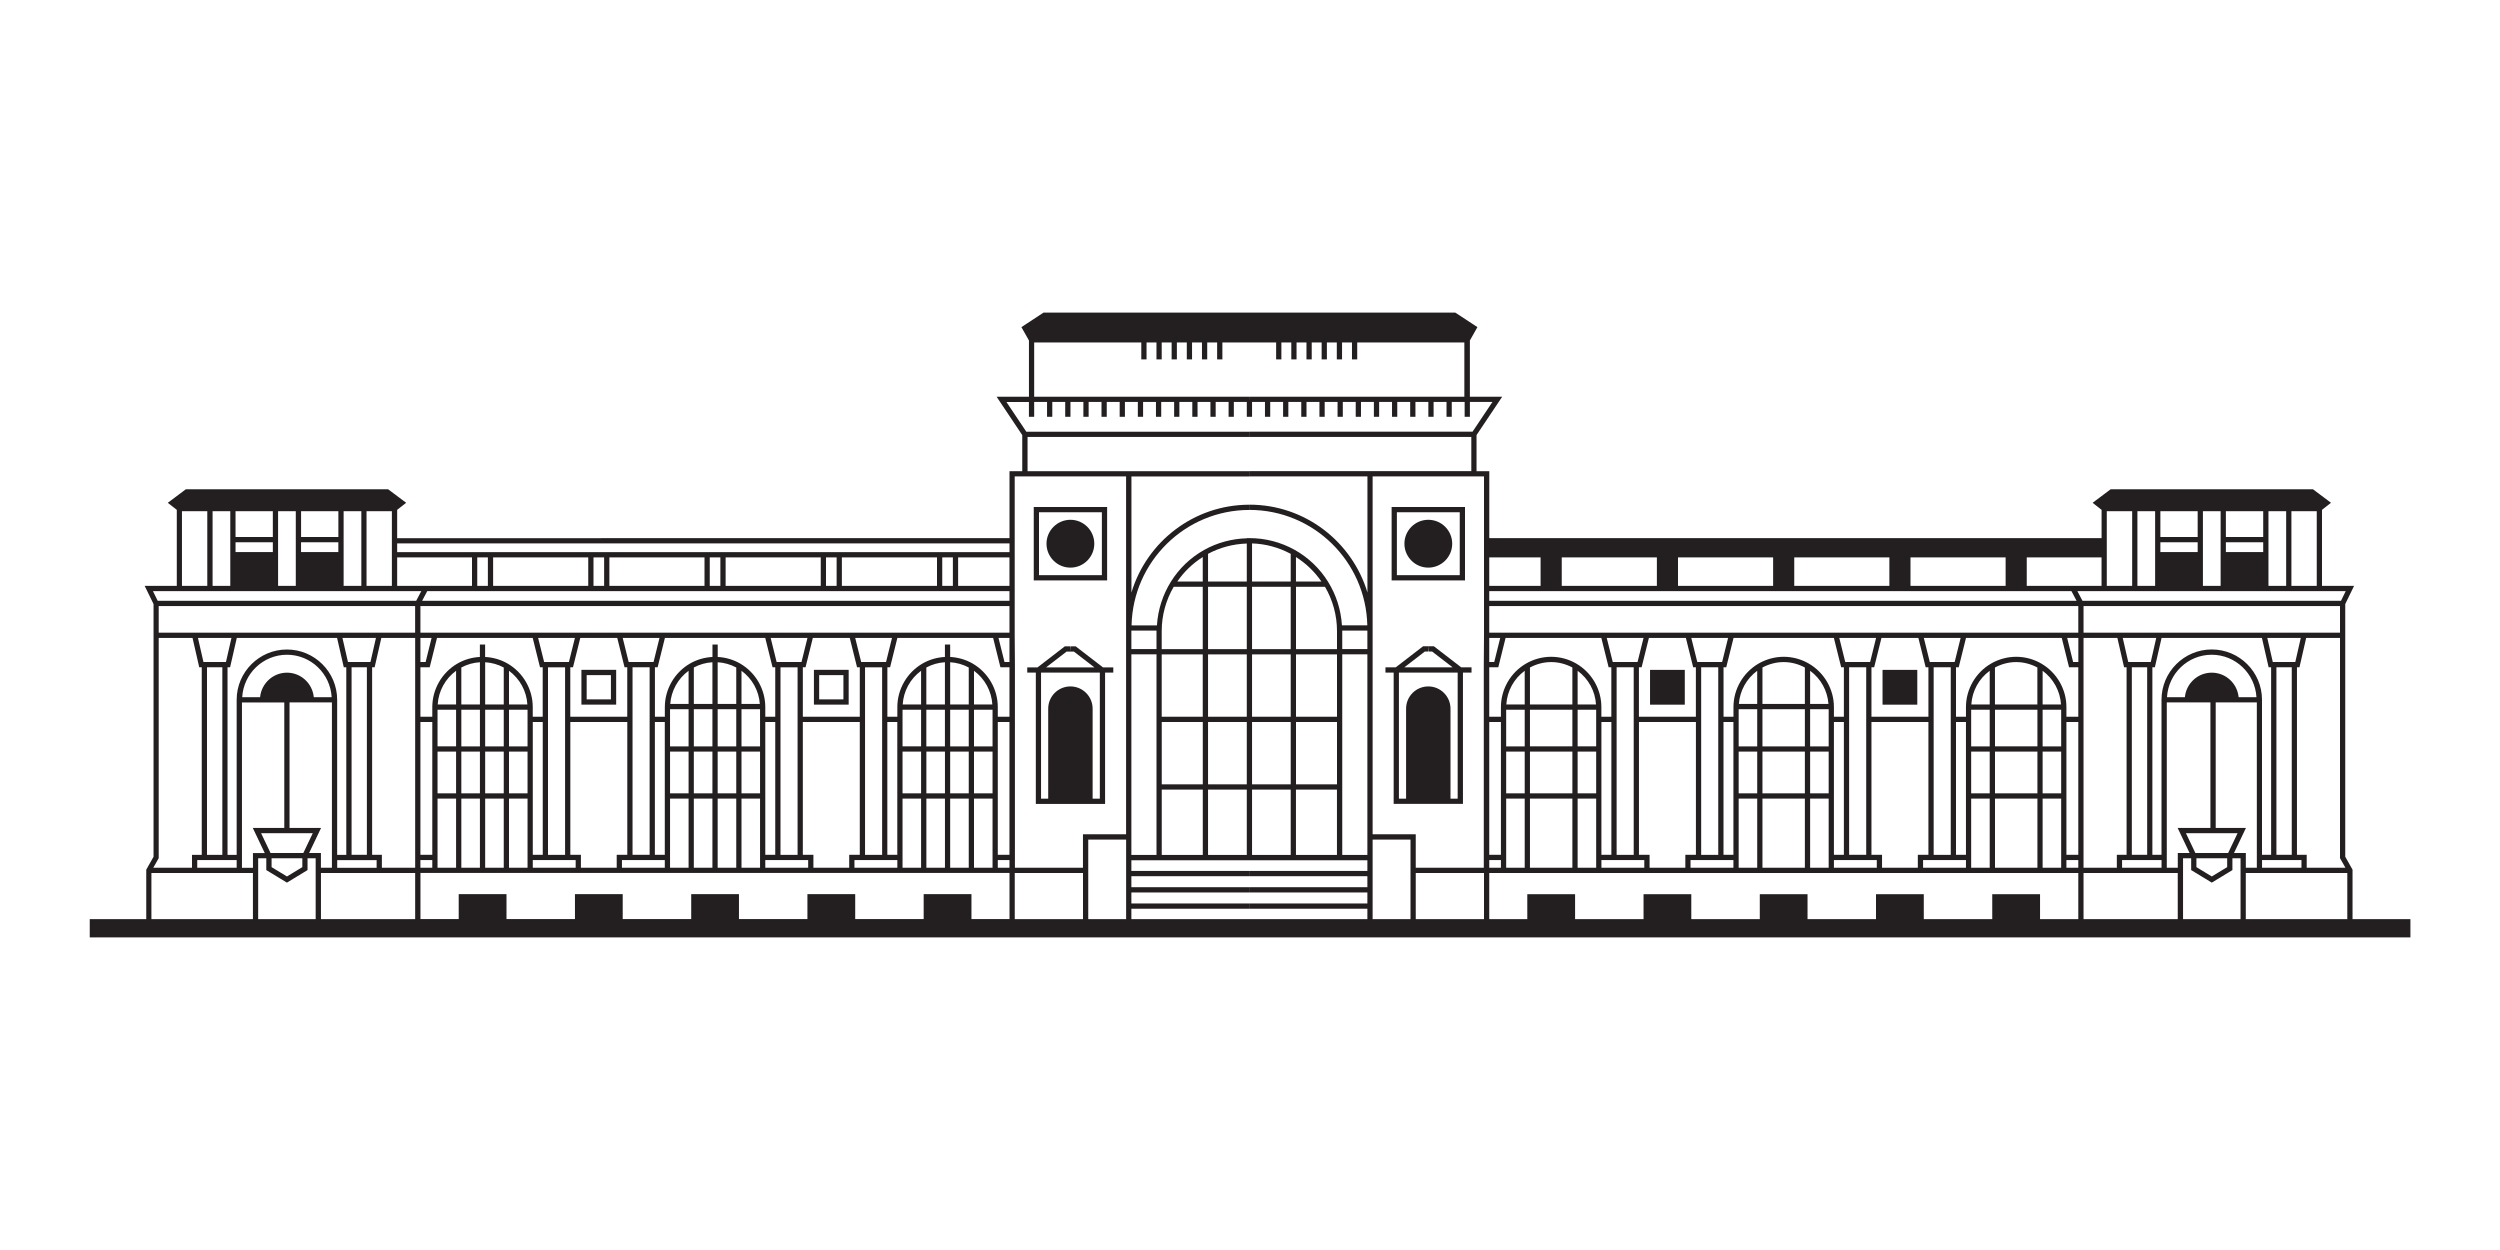 <?xml version="1.0" encoding="UTF-8"?>
<svg id="Layer_1" data-name="Layer 1" xmlns="http://www.w3.org/2000/svg" viewBox="0 0 600 300">
  <defs>
    <style>
      .cls-1 {
        fill: #231f20;
        stroke-width: 0px;
      }
    </style>
  </defs>
  <path class="cls-1" d="M351.6,121.68h-17.61v17.62h17.61v-17.62ZM350.34,138.04h-15.09v-15.1h15.09v15.1Z"/>
  <path class="cls-1" d="M342.79,136.23c3.16,0,5.74-2.57,5.74-5.74s-2.57-5.74-5.74-5.74-5.73,2.58-5.73,5.74,2.57,5.74,5.73,5.74Z"/>
  <rect class="cls-1" x="451.81" y="160.77" width="8.34" height="8.35"/>
  <rect class="cls-1" x="396.01" y="160.77" width="8.34" height="8.35"/>
  <path class="cls-1" d="M344.14,155.11h-1.34l.08,1.26h.83l4.92,3.79h-11.59l4.92-3.79h.83v-1.26h-1.26l-6.55,5.05h-2.47v1.26h1.97v31.51h16.63v-31.51h2.06v-1.26h-2.48l-6.55-5.05ZM335.15,160.79h-.04v-.1l.04.05v.06ZM348.12,191.68v-21.6c0-2.94-2.39-5.34-5.33-5.34s-5.33,2.39-5.33,5.34v21.6h-1.72v-30.25h14.1v30.25h-1.72Z"/>
  <path class="cls-1" d="M265.71,121.68h-17.61v17.62h17.61v-17.62ZM264.45,138.04h-15.09v-15.1h15.09v15.1Z"/>
  <path class="cls-1" d="M248.59,192.94h16.63v-31.51h1.97v-1.26h-2.48l-6.55-5.05h-1.26v1.26h.83l4.92,3.79h-11.59l4.92-3.79h.92l-.08-1.26h-1.26l-6.55,5.05h-2.47v1.26h2.06v31.51ZM262.23,191.68v-21.6c0-2.94-2.39-5.34-5.33-5.34s-5.33,2.39-5.33,5.34v21.6h-1.72v-30.25h14.11v30.25h-1.72ZM264.54,160.74l.05-.06v.11h-.04v-.05Z"/>
  <path class="cls-1" d="M256.9,136.23c3.16,0,5.73-2.57,5.73-5.74s-2.57-5.74-5.73-5.74-5.74,2.58-5.74,5.74,2.57,5.74,5.74,5.74Z"/>
  <path class="cls-1" d="M147.88,169.11v-8.35h-8.34v8.35h8.34ZM140.8,162.03h5.82v5.82h-5.82v-5.82Z"/>
  <path class="cls-1" d="M203.68,169.11v-8.35h-8.34v8.35h8.34ZM196.6,162.03h5.82v5.82h-5.82v-5.82Z"/>
  <path class="cls-1" d="M564.61,220.59v-11.87l-1.75-3.1v-60.65l2.12-4.36h-7.7v-18.25l2.16-1.69-4.32-3.24h-48.57l-4.32,3.24,2.15,1.69v6.8h-146.95v-16.07h-3.06v-8.67l6.16-9.21h-7.76v-13.49l1.81-3.21-5.32-3.49h-98.8l-5.32,3.49,1.81,3.21v13.49h-7.77l6.16,9.21v8.67h-3.06v16.07H95.32v-6.8l2.16-1.69-4.32-3.24h-48.57l-4.32,3.24,2.16,1.69v18.25h-7.71l2.13,4.36v60.65l-1.75,3.1v11.87h-13.56v4.39h556.96v-4.39h-13.87ZM38.09,145.46h61.54v6.38h-61.54v-6.38ZM81.21,128.88h-8.95v-6.19h8.95v6.19ZM72.25,132.49v-2.35h8.95v2.35h-8.95ZM65.48,128.88h-8.95v-6.19h8.95v6.19ZM56.53,132.49v-2.35h8.95v2.35h-8.95ZM43.67,122.68h6.08v17.92h-6.08v-17.92ZM51.02,122.68h4.25v17.92h-4.25v-17.92ZM66.74,133.12v-10.44h4.25v17.92h-4.25v-7.49ZM82.47,133.12v-10.44h4.25v17.92h-4.25v-7.49ZM87.97,122.68h6.08v17.92h-6.08v-17.92ZM277.56,151.45v4.33h-6.03v-4.43h6.03v.1ZM281.7,140.83h6.96v14.96h-9.85v-4.34c0-3.8,1.03-7.45,2.88-10.62ZM299.23,205.19h-9.3v-15.69h9.3v15.69ZM53.36,160.15v45.01h-3.68v-45.01h3.68ZM54.62,160.15h.6l1.61-7.04h24.07l1.61,7.04h.6v45.01h-2.19v-37.21c0-6.65-5.41-12.07-12.06-12.07s-12.06,5.42-12.06,12.07v37.21h-2.19v-45.01ZM242.27,151.84H100.9v-6.38h141.37v6.38ZM221.68,214.59v5.99h-16.43v-5.99h-11.47v5.99h-16.43v-5.99h-11.46v5.99h-16.44v-5.99h-11.46v5.99h-16.43v-5.99h-11.47v5.99h-9.18v-11.07h141.37v11.07h-9.13v-5.99h-11.47ZM103.58,153.1l-1.43,5.78h-1.25v-5.78h2.68ZM100.9,206.42h2.85v1.84h-2.85v-1.84ZM135.62,172.65v32.52h-4.1v-45.01h4.1v12.5ZM130.26,205.16h-2.39v-31.88h2.39v31.88ZM105.01,180.39h4.45v10.01h-4.45v-10.01ZM126.61,172.65v6.48h-4.45v-8.79h4.45v2.31ZM120.9,179.13h-4.46v-8.79h4.46v8.79ZM115.18,179.13h-4.46v-8.79h4.46v8.79ZM110.72,180.39h4.46v10.01h-4.46v-10.01ZM116.44,181.14v-.75h4.46v10.01h-4.46v-9.26ZM122.16,180.39h4.45v10.01h-4.45v-10.01ZM122.16,169.07v-8.08c2.59,1.9,4.22,4.87,4.41,8.08h-4.41ZM120.9,169.07h-4.46v-10.13c1.55.09,3.08.52,4.46,1.26v8.87ZM115.18,169.07h-4.46v-8.87c1.38-.74,2.9-1.17,4.46-1.26v10.13ZM109.46,169.07h-4.41c.19-3.21,1.81-6.18,4.41-8.08v8.08ZM105.01,170.33h4.45v8.79h-4.45v-8.79ZM103.75,179.76v25.4h-2.85v-31.88h2.85v6.48ZM105.01,205.79v-14.13h4.45v16.6h-4.45v-2.47ZM110.72,191.66h4.46v16.6h-4.46v-16.6ZM116.44,191.66h4.46v16.6h-4.46v-16.6ZM122.16,191.66h4.45v16.6h-4.45v-16.6ZM127.87,206.42h10.29v1.84h-10.29v-1.84ZM136.88,205.16v-31.88h13.67v31.88h-2.54v3.1h-8.59v-3.1h-2.54ZM191.42,172.65v32.52h-4.1v-45.01h4.1v12.5ZM186.06,205.16h-2.39v-31.88h2.39v31.88ZM165.26,170.2v8.93h-4.45v-8.93h4.45ZM182.41,172.65v6.48h-4.45v-8.93h4.45v2.45ZM176.7,179.13h-4.46v-8.93h4.46v8.93ZM170.98,179.13h-4.46v-8.93h4.46v8.93ZM160.81,180.39h4.45v10.01h-4.45v-10.01ZM166.52,180.39h4.46v10.01h-4.46v-10.01ZM172.24,181.14v-.75h4.46v10.01h-4.46v-9.26ZM177.96,180.39h4.45v10.01h-4.45v-10.01ZM177.96,168.94v-7.95c2.56,1.87,4.17,4.78,4.4,7.95h-4.4ZM176.7,168.94h-4.46v-10c1.55.09,3.07.52,4.46,1.26v8.74ZM170.98,168.94h-4.46v-8.74c1.38-.74,2.9-1.17,4.46-1.26v10ZM165.26,168.94h-4.4c.23-3.16,1.84-6.07,4.4-7.95v7.95ZM159.55,179.76v25.4h-2.38v-31.88h2.38v6.48ZM155.91,205.16h-4.1v-45.01h4.1v45.01ZM149.27,206.42h10.28v1.84h-10.28v-1.84ZM160.81,205.79v-14.13h4.45v16.6h-4.45v-2.47ZM166.52,191.66h4.46v16.6h-4.46v-16.6ZM172.24,191.66h4.46v16.6h-4.46v-16.6ZM177.96,191.66h4.45v16.6h-4.45v-16.6ZM183.67,206.42h10.29v1.84h-10.29v-1.84ZM192.68,205.16v-31.88h13.67v31.88h-2.54v3.1h-8.59v-3.1h-2.54ZM242.27,205.16h-2.8v-31.88h2.8v31.88ZM216.61,170.33h4.45v8.79h-4.45v-8.79ZM238.21,172.65v6.48h-4.45v-8.79h4.45v2.31ZM232.5,179.13h-4.46v-8.79h4.46v8.79ZM226.78,179.13h-4.46v-8.79h4.46v8.79ZM216.61,180.39h4.45v10.01h-4.45v-10.01ZM222.33,180.39h4.46v10.01h-4.46v-10.01ZM228.04,181.14v-.75h4.46v10.01h-4.46v-9.26ZM233.76,180.39h4.45v10.01h-4.45v-10.01ZM233.76,169.07v-8.08c2.59,1.9,4.21,4.87,4.4,8.08h-4.4ZM232.5,169.07h-4.46v-10.13c1.55.09,3.08.52,4.46,1.26v8.87ZM226.78,169.07h-4.46v-8.87c1.38-.74,2.9-1.17,4.46-1.26v10.13ZM221.06,169.07h-4.41c.19-3.21,1.81-6.18,4.41-8.08v8.08ZM215.35,179.76v25.4h-2.39v-31.88h2.39v6.48ZM211.71,172.65v32.52h-4.1v-45.01h4.1v12.5ZM205.07,206.42h10.29v1.84h-10.29v-1.84ZM216.61,205.79v-14.13h4.45v16.6h-4.45v-2.47ZM222.33,191.66h4.46v16.6h-4.46v-16.6ZM228.04,191.66h4.46v16.6h-4.46v-16.6ZM233.76,191.66h4.45v16.6h-4.45v-16.6ZM239.47,206.42h2.8v1.84h-2.8v-1.84ZM241.38,158.88h-.3l-1.44-5.78h2.63v5.78h-.89ZM238.35,153.1l1.75,7.04h2.17v11.87h-2.8v-2.31c0-4.28-2.31-8.28-6.02-10.44-1.66-.96-3.51-1.49-5.41-1.59v-2.98h-1.26v2.98c-1.89.1-3.75.63-5.4,1.59-3.71,2.16-6.02,6.16-6.02,10.44v2.31h-2.39v-11.87h.65l1.75-7.04h22.98ZM212.64,158.88h-5.96l-1.43-5.78h8.83l-1.43,5.78ZM203.94,153.1l1.75,7.04h.66v11.87h-13.67v-11.87h.65l1.75-7.04h8.86ZM192.35,158.88h-5.96l-1.43-5.78h8.83l-1.43,5.78ZM183.66,153.1l1.75,7.04h.65v11.87h-2.39v-2.31c0-4.28-2.31-8.28-6.02-10.44-1.66-.96-3.51-1.49-5.4-1.59v-2.98h-1.26v2.98c-1.89.1-3.75.63-5.41,1.59-3.71,2.16-6.02,6.16-6.02,10.44v2.31h-2.38v-11.87h.65l1.75-7.04h24.09ZM156.84,158.88h-5.96l-1.43-5.78h8.83l-1.43,5.78ZM148.14,153.1l1.75,7.04h.65v11.87h-13.67v-11.87h.65l1.75-7.04h8.86ZM136.55,158.88h-5.96l-1.44-5.78h8.83l-1.44,5.78ZM127.85,153.1l1.75,7.04h.65v11.87h-2.39v-2.31c0-4.28-2.31-8.28-6.02-10.44-1.66-.96-3.51-1.49-5.41-1.59v-2.98h-1.26v2.98c-1.89.1-3.75.63-5.4,1.59-3.71,2.16-6.02,6.16-6.02,10.44v2.31h-2.85v-11.87h2.23l1.75-7.04h22.98ZM99.64,159.52v48.74h-7.99v-3.1h-2.34v-45.01h.6l1.61-7.04h8.12v6.41ZM80.93,208.02v-1.59h9.46v1.84h-9.46v-.24ZM88.05,205.16h-3.67v-45.01h3.67v45.01ZM88.91,158.88h-5.4l-1.32-5.78h8.04l-1.32,5.78ZM68.87,157.14c5.74,0,10.4,4.52,10.73,10.18h-4.29c-.32-3.29-3.07-5.88-6.44-5.88s-6.12,2.59-6.45,5.88h-4.29c.33-5.66,5-10.18,10.74-10.18ZM68.87,199.96h6.2l-2.27,4.76h-7.87l-2.27-4.76h6.2ZM64.54,205.35h0s0,0,0,0h0ZM65.18,205.98h7.38v2.13l-3.69,2.24-3.69-2.24v-2.13ZM73.18,205.35h0s0,0,0,0h0ZM77.06,198.7h-7.57v-30.12h10.17v39.68h-2.64v-3.54h-2.83l2.87-6.02ZM77.03,209.52h22.61v11.07h-22.61v-11.07ZM271.53,157.04h6.03v48.15h-6.03v-48.15ZM278.82,173.28h9.85v14.96h-9.85v-14.96ZM288.66,172.01h-9.85v-14.96h9.85v14.96ZM278.82,189.5h9.85v15.69h-9.85v-15.69ZM299.23,188.24h-9.3v-14.96h9.3v14.96ZM299.23,172.01h-9.3v-14.96h9.3v14.96ZM299.23,155.79h-9.3v-14.96h9.3v14.96ZM299.23,139.57h-9.3v-6.65c2.86-1.53,6.05-2.37,9.3-2.47v9.12ZM288.66,139.57h-6.11c1.6-2.33,3.66-4.33,6.11-5.88v5.88ZM270.27,205.83v14.76h-9.09v-19.09h9.09v4.33ZM259.92,220.59h-16.38v-11.07h16.38v11.07ZM242.27,140.61h-12.32v-6.84h12.32v6.84ZM114.54,133.77h2.55v6.84h-2.55v-6.84ZM118.35,133.77h22.83v6.84h-22.83v-6.84ZM142.44,133.77h2.55v6.84h-2.55v-6.84ZM146.25,133.77h22.83v6.84h-22.83v-6.84ZM170.34,133.77h2.55v6.84h-2.55v-6.84ZM174.15,133.77h22.83v6.84h-22.83v-6.84ZM198.24,133.77h2.55v6.84h-2.55v-6.84ZM202.05,133.77h22.83v6.84h-22.83v-6.84ZM226.14,133.77h2.55v6.84h-2.55v-6.84ZM242.27,132.51H95.32v-2.09h146.96v2.09ZM95.32,133.77h17.96v6.84h-17.96v-6.84ZM102.54,141.87h139.73v2.33H101.31l1.23-2.33ZM47.82,153.1h7.73l-1.32,5.78h-5.4l-1.32-5.78h.32ZM49.05,206.42h7.75v1.84h-9.46v-1.84h1.71ZM58.07,208.02v-39.43h10.16v30.12h-7.56l2.87,6.02h-2.83v3.54h-2.64v-.24ZM61.96,208.89v-2.91h1.95v2.84l4.95,3.01,4.95-3.01v-2.84h1.95v14.61h-13.8v-11.7ZM271.53,218.09h28.31v-1.26h-28.31v-2.64h28.31v-1.26h-28.31v-2.64h28.31v-1.26h-28.31v-2.57h56.64v2.57h-28.31v1.26h28.31v2.64h-28.31v1.26h28.31v2.64h-28.31v1.26h28.31v2.5h-56.64v-2.5ZM504.37,140.61h-17.95v-6.84h17.95v6.84ZM561.6,151.84h-61.55v-6.38h61.55v6.38ZM552.35,208.26h-9.46v-1.84h9.46v1.84ZM300.49,189.5h9.28v15.69h-9.28v-15.69ZM320.88,173.28v14.96h-9.84v-14.96h9.84ZM320.88,172.01h-9.84v-14.96h9.84v14.96ZM311.03,189.5h9.84v15.69h-9.84v-15.69ZM322.14,157.04h6.03v48.15h-6.03v-48.15ZM357.42,145.46h141.37v6.38h-141.37v-6.38ZM542.86,153.1l1.61,7.04h.6v45.01h-2.19v-37.21c0-6.65-5.41-12.07-12.06-12.07s-12.06,5.42-12.06,12.07v37.21h-2.19v-45.01h.6l1.61-7.04h24.07ZM546.34,205.16v-45.01h3.68v45.01h-3.68ZM464.08,172.65v-12.5h4.1v45.01h-4.1v-32.52ZM469.44,173.28h2.39v31.88h-2.39v-31.88ZM494.68,173.28v5.85h-4.45v-8.79h4.45v2.94ZM473.08,172.65v-2.31h4.45v8.79h-4.45v-6.48ZM478.8,170.33h10.18v8.79h-10.18v-8.79ZM490.23,169.07v-8.08c2.59,1.9,4.22,4.87,4.41,8.08h-4.41ZM488.97,169.07h-10.18v-8.87c1.57-.84,3.31-1.3,5.09-1.3s3.52.46,5.09,1.3v8.87ZM477.53,169.07h-4.41c.19-3.21,1.81-6.18,4.41-8.08v8.08ZM473.08,180.39h4.45v10.01h-4.45v-10.01ZM478.8,180.39h10.18v10.01h-10.18v-10.01ZM490.23,180.39h4.45v10.01h-4.45v-10.01ZM495.94,191.03v-17.75h2.85v31.88h-2.85v-14.13ZM498.79,158.88h-1.24l-1.43-5.78h2.68v5.78ZM494.82,153.1l1.75,7.04h2.22v11.87h-2.85v-2.31c0-4.28-2.31-8.28-6.02-10.44-1.84-1.07-3.93-1.63-6.04-1.63s-4.19.57-6.03,1.63c-3.71,2.16-6.02,6.16-6.02,10.44v2.31h-2.39v-11.87h.65l1.75-7.04h22.98ZM469.11,158.88h-5.96l-1.43-5.78h8.83l-1.43,5.78ZM460.41,153.1l1.75,7.04h.66v11.87h-13.67v-11.87h.65l1.75-7.04h8.86ZM447.41,205.16h-3.62v-45.01h4.1v45.01h-.48ZM408.28,172.65v-12.5h4.1v45.01h-4.1v-32.52ZM413.64,173.28h2.38v31.88h-2.38v-31.88ZM417.28,172.65v-2.45h4.45v8.93h-4.45v-6.48ZM422.99,170.2h10.18v8.93h-10.18v-8.93ZM434.43,170.2h4.45v8.93h-4.45v-8.93ZM434.43,168.94v-7.95c2.56,1.87,4.17,4.78,4.4,7.95h-4.4ZM433.17,168.94h-10.18v-8.74c1.57-.84,3.32-1.3,5.09-1.3s3.52.46,5.09,1.3v8.74ZM421.73,168.94h-4.4c.23-3.16,1.84-6.07,4.4-7.95v7.95ZM417.28,180.39h4.45v10.01h-4.45v-10.01ZM422.99,180.39h10.18v10.01h-10.18v-10.01ZM434.43,180.39h4.45v10.01h-4.45v-10.01ZM440.14,191.03v-17.75h2.39v31.88h-2.39v-14.13ZM448.82,158.88h-5.96l-1.43-5.78h8.83l-1.43,5.78ZM440.13,153.1l1.75,7.04h.65v11.87h-2.39v-2.31c0-4.28-2.31-8.28-6.02-10.44-1.84-1.07-3.93-1.63-6.03-1.63s-4.2.57-6.04,1.63c-3.71,2.16-6.02,6.16-6.02,10.44v2.31h-2.38v-11.87h.65l1.75-7.04h24.09ZM413.31,158.88h-5.96l-1.44-5.78h8.83l-1.43,5.78ZM404.61,153.1l1.75,7.04h.65v11.87h-13.67v-11.87h.65l1.75-7.04h8.86ZM361.48,172.65v-2.31h4.45v8.79h-4.45v-6.48ZM367.19,170.33h10.18v8.79h-10.18v-8.79ZM378.63,170.33h4.45v8.79h-4.45v-8.79ZM378.63,169.07v-8.08c2.59,1.9,4.22,4.87,4.41,8.08h-4.41ZM377.37,169.07h-10.18v-8.87c1.57-.84,3.31-1.3,5.09-1.3s3.52.46,5.09,1.3v8.87ZM365.93,169.07h-4.41c.19-3.21,1.81-6.18,4.41-8.08v8.08ZM360.22,205.16h-2.8v-31.88h2.8v31.88ZM361.48,180.39h4.45v10.01h-4.45v-10.01ZM367.19,180.39h10.18v10.01h-10.18v-10.01ZM378.63,180.39h4.45v10.01h-4.45v-10.01ZM384.34,191.03v-17.75h2.39v31.88h-2.39v-14.13ZM387.99,172.65v-12.5h4.1v45.01h-4.1v-32.52ZM393.02,158.88h-5.96l-1.44-5.78h8.83l-1.44,5.78ZM384.32,153.1l1.75,7.04h.65v11.87h-2.39v-2.31c0-4.28-2.31-8.28-6.02-10.44-1.84-1.07-3.93-1.63-6.04-1.63s-4.2.57-6.03,1.63c-3.71,2.16-6.02,6.16-6.02,10.44v2.31h-2.8v-11.87h2.17l1.75-7.04h22.98ZM358.61,158.88h-1.19v-5.78h2.63l-1.43,5.78ZM357.42,206.42h2.8v1.84h-2.8v-1.84ZM361.48,205.79v-14.13h4.45v16.6h-4.45v-2.47ZM367.19,191.66h10.18v16.6h-10.18v-16.6ZM378.63,191.66h4.45v16.6h-4.45v-16.6ZM384.34,206.42h10.29v1.84h-10.29v-1.84ZM393.35,205.16v-31.88h13.67v31.88h-2.54v3.1h-8.58v-3.1h-2.54ZM405.73,206.42h10.29v1.84h-10.29v-1.84ZM417.28,205.79v-14.13h4.45v16.6h-4.45v-2.47ZM422.99,191.66h10.18v16.6h-10.18v-16.6ZM434.43,191.66h4.45v16.6h-4.45v-16.6ZM440.14,206.42h10.29v1.84h-10.29v-1.84ZM449.15,205.16v-31.88h13.67v31.88h-2.54v3.1h-8.59v-3.1h-2.54ZM461.54,206.42h10.29v1.84h-10.29v-1.84ZM473.08,205.79v-14.13h4.45v16.6h-4.45v-2.47ZM478.8,191.66h10.18v16.6h-10.18v-16.6ZM490.23,191.66h4.45v16.6h-4.45v-16.6ZM495.94,206.42h2.85v1.84h-2.85v-1.84ZM500.05,209.52h22.61v11.07h-22.61v-11.07ZM515.32,205.16h-3.68v-45.01h3.68v45.01ZM511.01,206.42h7.76v1.84h-9.47v-1.84h1.71ZM522.67,204.72v3.54h-2.64v-39.68h10.47v30.12h-7.87l2.87,6.02h-2.83ZM526.51,205.35h0s0,0,0,0h0ZM527.14,205.98h7.38v2.13l-3.69,2.24-3.69-2.24v-2.13ZM535.15,205.35h0s0,0,0,0h0ZM534.76,204.72h-7.87l-2.27-4.76h12.4l-2.27,4.76ZM537.27,167.32c-.32-3.29-3.07-5.88-6.45-5.88s-6.12,2.59-6.45,5.88h-4.29c.33-5.66,5-10.18,10.73-10.18s10.4,4.52,10.74,10.18h-4.29ZM516.18,158.88h-5.4l-1.32-5.78h8.04l-1.32,5.78ZM508.17,153.1l1.61,7.04h.6v45.01h-2.34v3.1h-7.99v-55.15h8.12ZM357.42,209.52h141.37v11.07h-9.18v-5.99h-11.47v5.99h-16.43v-5.99h-11.47v5.99h-16.43v-5.99h-11.46v5.99h-16.44v-5.99h-11.46v5.99h-16.43v-5.99h-11.47v5.99h-9.13v-11.07ZM523.93,220.59v-14.61h1.95v2.84l4.95,3.01,4.95-3.01v-2.84h1.95v14.61h-13.8ZM536.16,204.72l2.87-6.02h-7.26v-30.12h9.87v39.68h-2.64v-3.54h-2.83ZM550.87,158.88h-5.4l-1.32-5.78h8.04l-1.32,5.78ZM357.42,144.2v-2.33h139.73l1.23,2.33h-140.96ZM374.82,133.77h22.83v6.84h-22.83v-6.84ZM402.72,133.77h22.83v6.84h-22.83v-6.84ZM430.62,133.77h22.83v6.84h-22.83v-6.84ZM458.52,133.77h22.83v6.84h-22.83v-6.84ZM357.42,133.77h12.32v6.84h-12.32v-6.84ZM356.16,209.52v11.07h-16.38v-11.07h16.38ZM338.52,208.89v11.7h-9.09v-19.09h9.09v7.39ZM328.17,155.78h-6.03v-4.43h6.03v4.43ZM320.88,155.79h-9.84v-14.96h6.96c1.85,3.17,2.88,6.82,2.88,10.62v4.34ZM311.03,139.57v-5.88c2.45,1.55,4.51,3.55,6.11,5.88h-6.11ZM309.77,139.57h-9.28v-9.15c3.25.1,6.43.97,9.28,2.5v6.65ZM300.49,140.83h9.28v14.96h-9.28v-14.96ZM300.49,157.05h9.28v14.96h-9.28v-14.96ZM300.49,173.28h9.28v14.96h-9.28v-14.96ZM538.99,220.59v-11.07h24.36v11.07h-24.36ZM562.9,208.26h-9.29v-3.1h-2.34v-45.01h.6l1.61-7.04h8.12v52.85l1.3,2.3ZM561.84,144.2h-62.04l-1.23-2.33h64.4l-1.13,2.33ZM549.94,140.61v-17.92h6.08v17.92h-6.08ZM543.17,128.88h-8.96v-6.19h8.96v6.19ZM534.21,132.49v-2.35h8.96v2.35h-8.96ZM527.44,128.88h-8.95v-6.19h8.95v6.19ZM518.49,132.49v-2.35h8.95v2.35h-8.95ZM517.23,122.68v17.92h-4.25v-17.92h4.25ZM528.7,133.12v-10.44h4.25v17.92h-4.25v-7.49ZM544.43,133.12v-10.44h4.25v17.92h-4.25v-7.49ZM505.63,122.68h6.09v17.92h-6.09v-17.92ZM356.16,126.19v26.28l-.05,7.04h.05s-.05,0-.05,0v48.74h-16.33v-8.02h-10.35v-85.89h26.73v11.84ZM347.77,95.21h-47.91v.63h-.02v-.63h-51.64v-13.02h25.71v4.07h1.26v-4.07h2.38v4.07h1.26v-4.07h2.38v4.07h1.26v-4.07h2.38v4.07h1.26v-4.07h2.38v4.07h1.26v-4.07h2.38v4.07h1.26v-4.07h12.9v4.07h1.26v-4.07h2.38v4.07h1.26v-4.07h2.38v4.07h1.26v-4.07h2.38v4.07h1.26v-4.07h2.38v4.07h1.26v-4.07h2.38v4.07h1.26v-4.07h25.71v13.02h-3.72ZM246.94,96.47v3.56h1.26v-3.56h3.09v3.56h1.26v-3.56h3.1v3.56h1.26v-3.56h3.1v3.56h1.26v-3.56h3.09v3.56h1.26v-3.56h3.1v3.56h1.26v-3.56h3.1v3.56h1.26v-3.56h3.09v3.56h1.26v-3.56h3.1v3.56h1.26v-3.56h3.1v3.56h1.26v-3.56h3.09v3.56h1.26v-3.56h3.1v3.56h1.26v-3.56h3.11v3.56h1.26v-3.56h3.1v3.56h1.26v-3.56h3.09v3.56h1.26v-3.56h3.1v3.56h1.26v-3.56h3.1v3.56h1.26v-3.56h3.09v3.56h1.26v-3.56h3.1v3.56h1.26v-3.56h3.1v3.56h1.26v-3.56h3.09v3.56h1.26v-3.56h3.1v3.56h1.26v-3.56h3.1v3.56h1.26v-3.56h3.1v3.56h1.26v-3.56h3.09v3.56h1.26v-3.56h5.41l-4.77,7.13h-53.54v1.26h53.24v8.22h-53.24v1.26h28.31v27.86c-3.66-12.18-14.96-21.08-28.31-21.08v1.26c15.4,0,27.94,12.37,28.28,27.7h-6.09c-.46-7.53-4.69-14.39-11.34-18.11-3.3-1.85-7.06-2.82-10.85-2.82h-.63v.04c-3.59.1-7.12,1.04-10.24,2.79-6.65,3.72-10.87,10.58-11.34,18.11h-6.09c.34-15.33,12.88-27.7,28.28-27.7v-1.26c-13.35,0-24.65,8.9-28.31,21.08v-27.86h28.31v-1.26h-53.24v-8.22h53.24v-1.26h-53.54l-4.77-7.13h5.41ZM243.53,114.34h26.73v85.89h-10.35v8.02h-16.33v-48.74h-.05s.05,0,.05,0l-.05-7.04v-38.13ZM43.04,141.87h58.07l-1.23,2.33h-62.03l-1.14-2.33h6.33ZM38.09,205.96v-52.85h8.12l1.61,7.04h.6v45.01h-2.34v3.1h-9.29l1.3-2.3ZM36.34,209.52h24.36v11.07h-24.36v-11.07Z"/>
</svg>